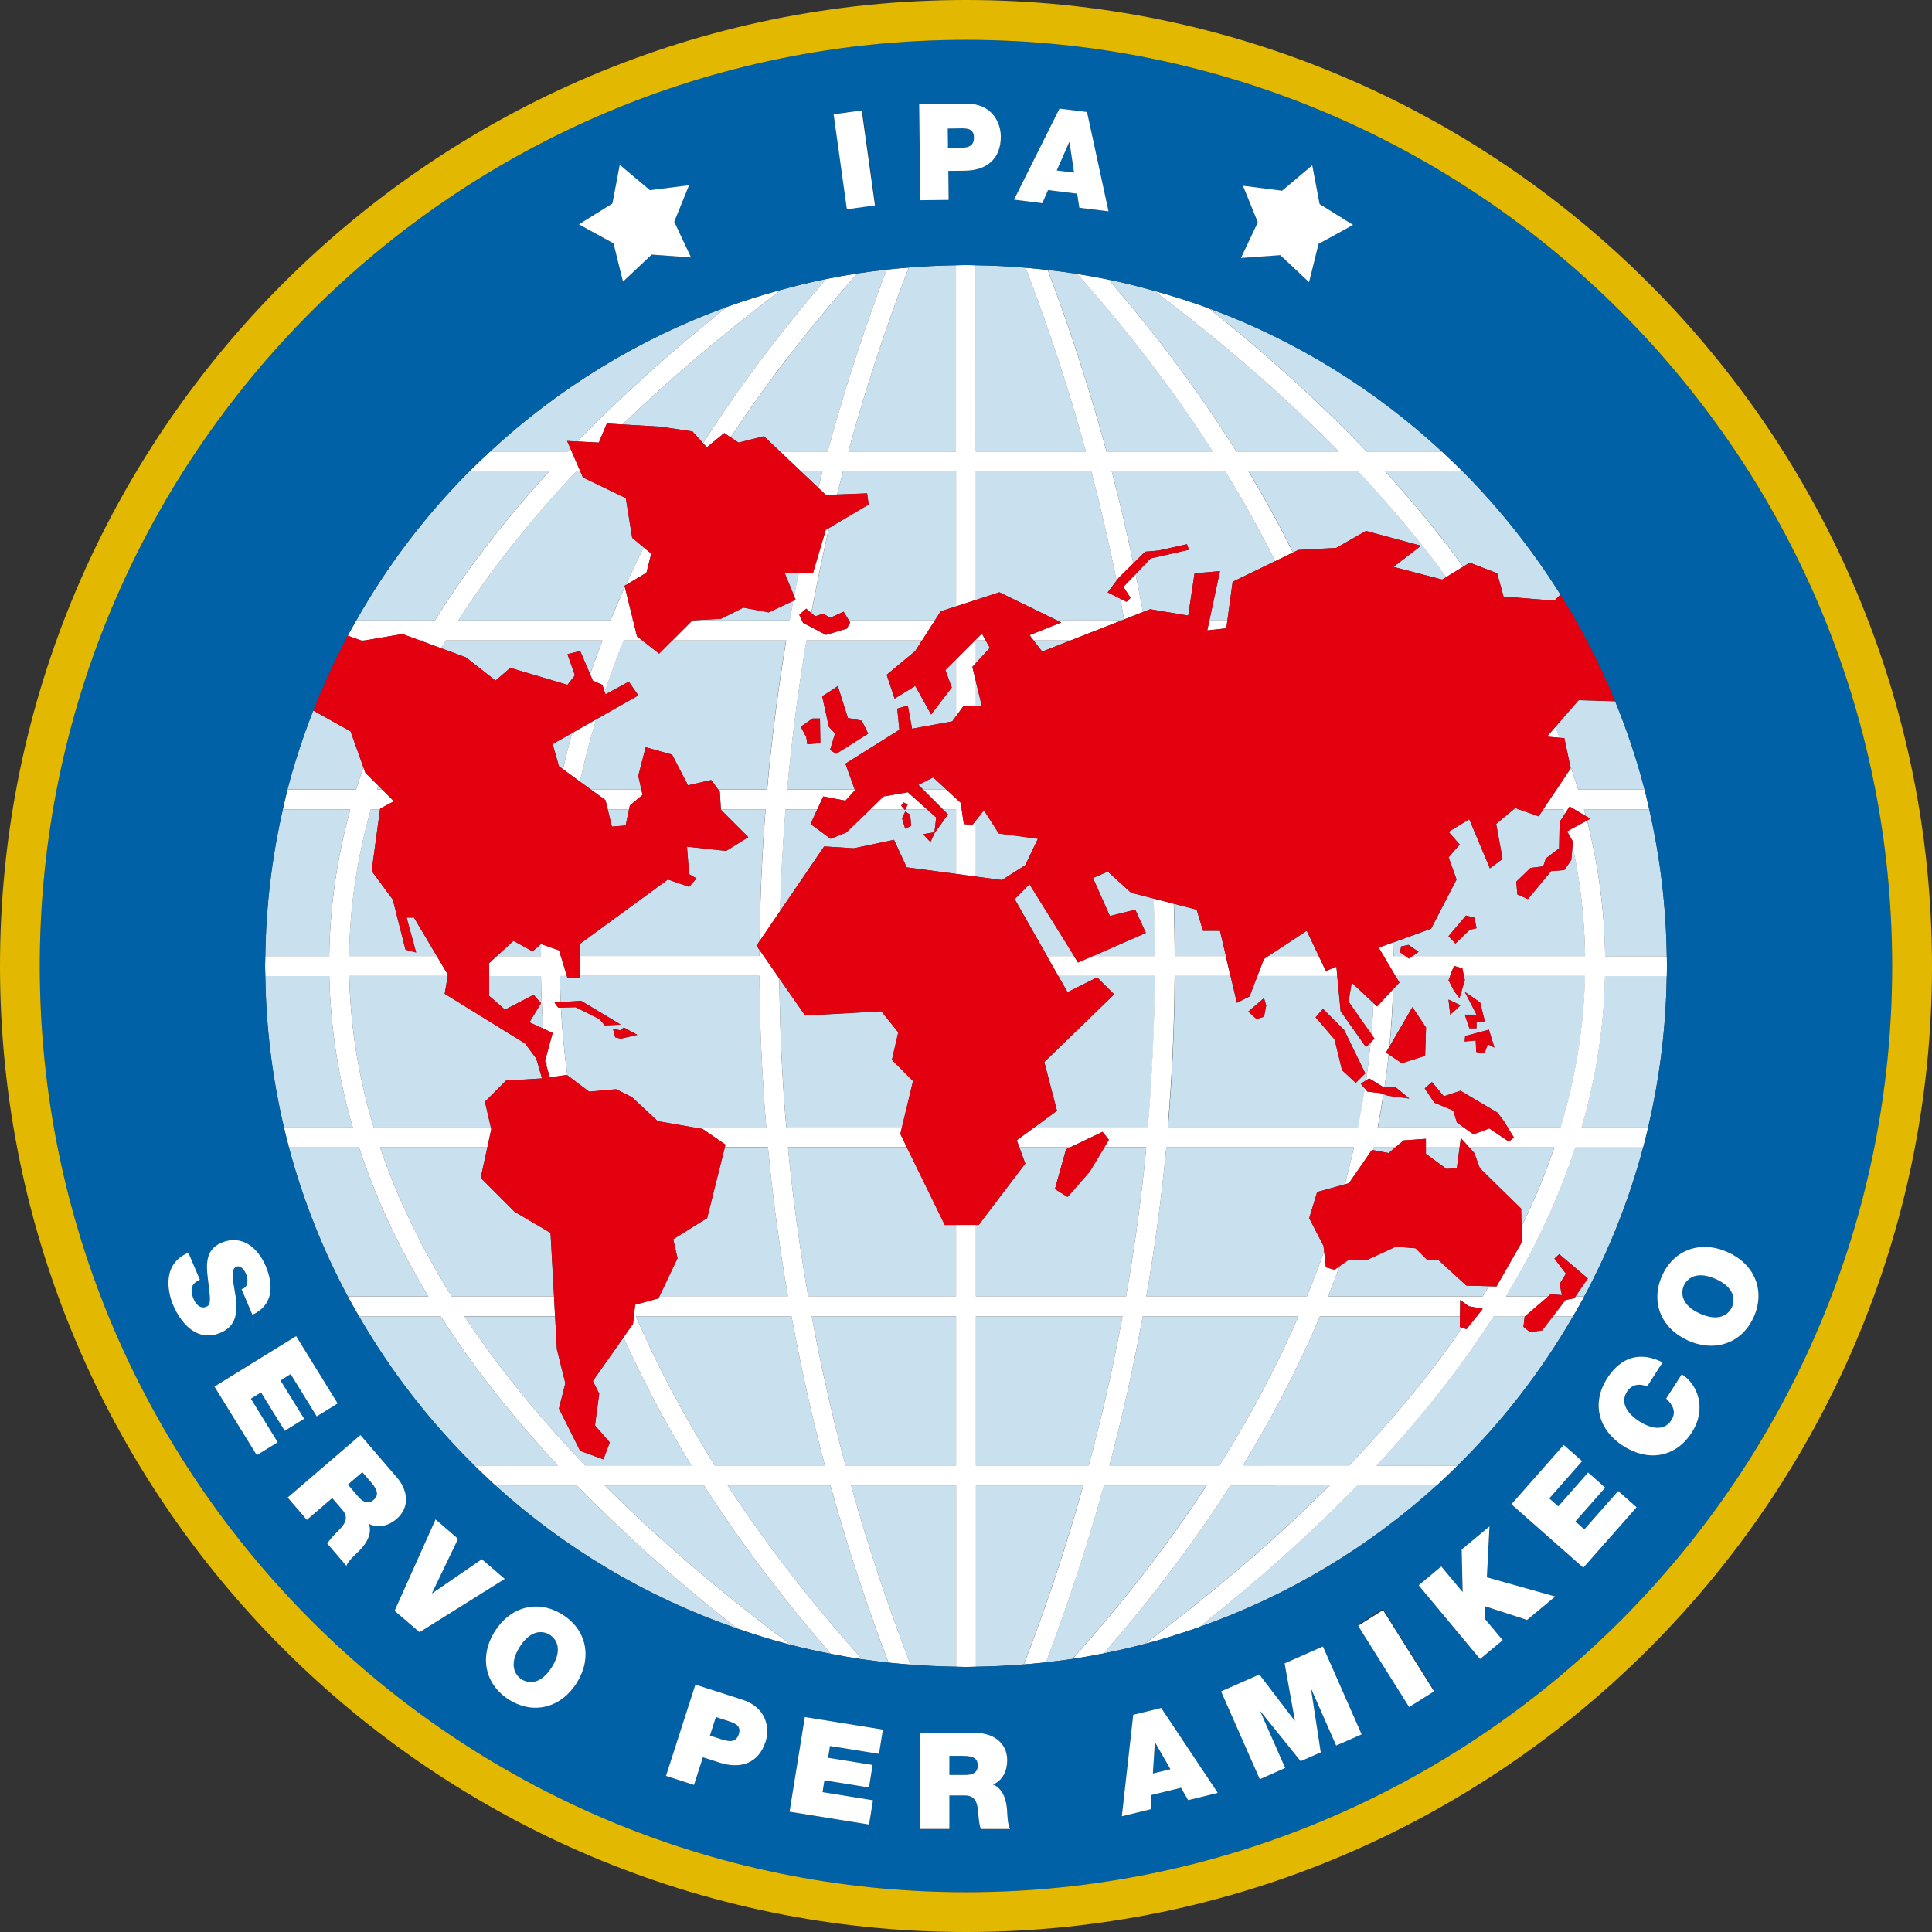 <svg xmlns="http://www.w3.org/2000/svg" xmlns:xlink="http://www.w3.org/1999/xlink" id="Roundel_Badge" x="0px" y="0px" viewBox="0 0 418.58 418.58" style="enable-background:new 0 0 418.58 418.58;" xml:space="preserve"><rect x="0" y="0" width="418.58" height="418.58" fill="#333333" stroke="none"/><style type="text/css">	.st0{fill:#C9E0EE;}	.st1{fill:#FFFFFF;}	.st2{fill:#E3000F;}	.st3{fill:#0061A7;}	.st4{fill:#E2B900;}</style><g>	<path class="st0" d="M111.48,262.54l-7.34-7.34l1.44-6.63H82.33c3.67,10.83,8.86,21.6,15.53,32.3h22.16l-0.75-13.75L111.48,262.54z  "></path>	<path class="st0" d="M129.82,301.97l-0.92,6.88l3.21,3.67l-1.38,3.67l-5.04-1.83l-4.59-9.17l1.38-5.5l-1.83-7.34l-0.39-7.15h-19.62  c7.18,10.85,15.9,21.62,26.15,32.3h23c-5.63-9.18-10.52-18.42-14.7-27.73l-6.65,9.45L129.82,301.97z"></path>	<path class="st0" d="M235.27,97.82c-3.68-13.41-8.04-26.7-13.07-39.82c-3.55-0.3-7.14-0.48-10.76-0.53v40.35H235.27z"></path>	<path class="st0" d="M109.64,234.12l7.79-0.46l-1.25-4.3l-2.42-3.27l-17.42-10.77l0.65-3.86H75.67  c0.25,10.99,2.01,21.93,5.29,32.81h25.38l-1.28-5.57L109.64,234.12z"></path>	<path class="st0" d="M137.76,285.2c4.7,10.83,10.41,21.6,17.12,32.3h23.83c-2.84-10.7-5.23-21.47-7.22-32.3H137.76z"></path>	<path class="st0" d="M247.59,285.2c-1.99,10.83-4.38,21.6-7.22,32.3h23.83c6.71-10.7,12.42-21.47,17.12-32.3H247.59z"></path>	<path class="st0" d="M175.87,285.2c2.01,10.83,4.44,21.6,7.31,32.3h23.94v-32.3H175.87z"></path>	<path class="st0" d="M211.44,285.2v32.3h24.45c2.87-10.7,5.3-21.47,7.31-32.3H211.44z"></path>	<path class="st0" d="M81.67,171.04h1.12l-0.85-0.85C81.85,170.48,81.76,170.76,81.67,171.04z"></path>	<path class="st0" d="M178.19,102.13h-4.65l3.74,3.55C177.58,104.5,177.88,103.31,178.19,102.13z"></path>	<path class="st0" d="M229.05,134.43h13.92l0.56-0.22c-0.27-1.5-0.52-3-0.81-4.5l-2.74-1.37l1.94-2.56  c-1.6-7.92-3.42-15.8-5.48-23.65h-24.99v27.84l5.07-1.65L229.05,134.43z"></path>	<path class="st0" d="M251,119.28l6.15-1.37l0.43,1.2l-8.29,1.88l-3.26,3.4c0.56,2.73,1.09,5.47,1.59,8.21l1.56-0.61l8.25,1.38  l1.38-9.17l5.5-0.46l-2.29,10.69h3.9l1.14-8.4l9.22-4.46c-3.24-6.5-6.84-12.98-10.81-19.44h-24.59c1.72,6.61,3.27,13.25,4.67,19.91  l2.54-2.51L251,119.28z"></path>	<path class="st0" d="M135.56,126.77c1.24-2.73,2.54-5.45,3.9-8.17l-2.5-2.08l-1.38-8.6l-9.28-4.47l-0.57-1.32h-0.9  c-10.05,10.68-18.57,21.45-25.56,32.3h32.97c1-2.43,2.04-4.85,3.13-7.27l-0.06-0.25L135.56,126.77z"></path>	<path class="st0" d="M107.35,147.46l3.21-2.75l12.38,3.67l1.61-2.06l-1.61-4.58l2.75-0.69l2.16,5.05c0.84-2.45,1.73-4.91,2.68-7.35  H96.59c-0.35,0.57-0.69,1.14-1.02,1.71l5.36,1.97L107.35,147.46z"></path>	<path class="st0" d="M88.09,198.81l2.06,7.56l-2.31-0.62l-2.74-10.84l-4.58-6.19l1.81-13.37h-1.98c-3,10.55-4.57,21.15-4.72,31.79  h18.99l-4.94-8.33H88.09z"></path>	<polygon class="st0" points="337.36,170.89 337.25,171.04 337.4,171.04  "></polygon>	<path class="st0" d="M304.5,207.14l-1.17-0.83l0.23-1.26l1.61-0.34l2.18,1.52l-1.29,0.91h37.38c-0.11-8.01-1.02-15.99-2.74-23.94  l-0.27,3.12l-1.49,2.18l-2.86,0.23l-5.04,6.07l-2.29-1.03l-0.23-2.75l3.09-2.98l2.75-0.34l0.57-1.72l2.87-2.18l0.11-5.73l1.1-1.68  c-0.09-0.34-0.19-0.69-0.28-1.03h-4.35l-1.02,1.52l-4.31-1.52h-1.09l-3.8,3.17l1.38,7.57l-2.75,2.06l-4.47-10.66l-4.47,2.75  l2.41,2.75l-2.41,2.75l1.72,4.81l-5.5,10.66l-8.2,2.98c0.02,0.98,0.04,1.96,0.05,2.94H304.5z M317.61,198.36l1.83,0.46l0.46,2.29  l-1.49,0.34l-3.09,2.98l-1.49-1.6L317.61,198.36z"></path>	<path class="st0" d="M317.03,122.76l1.38-0.85l5.96,2.29l1.38,5.04l11,0.92l1.33-1.33c-6.06-9.68-13.16-18.64-21.18-26.7h-16.79  C306.36,108.97,312.01,115.84,317.03,122.76z"></path>	<path class="st0" d="M296.1,97.82h16.3C297.93,84.42,280.85,73.8,262,66.83C274.78,77.05,286.16,87.39,296.1,97.82z"></path>	<path class="st0" d="M262.76,97.82c-8.31-12.96-18.1-25.8-29.37-38.48c-2.11-0.34-4.24-0.61-6.38-0.86  c4.9,12.97,9.15,26.09,12.74,39.34H262.76z"></path>	<path class="st0" d="M290.09,97.82c-11.5-11.72-24.82-23.33-40-34.81c-3.26-0.91-6.54-1.74-9.88-2.43  c10.57,12.27,19.8,24.69,27.67,37.24H290.09z"></path>	<path class="st0" d="M340.29,181.49c-0.12-0.53-0.24-1.06-0.37-1.58l-0.42,0.23L340.29,181.49z"></path>	<path class="st0" d="M316.31,285.2h-30.34c-4.58,10.85-10.14,21.62-16.69,32.3h23c9.47-9.87,17.65-19.82,24.5-29.83l-0.51-0.17  L316.31,285.2z"></path>	<path class="st0" d="M302.32,248.58h-4.68c-0.04,0.2-0.09,0.4-0.13,0.6l3.34,0.64L302.32,248.58z"></path>	<path class="st0" d="M119.73,161.22l1.38,4.81l0.86,0.63c0.6-2.61,1.25-5.22,1.96-7.83L119.73,161.22z"></path>	<polygon class="st0" points="313.4,253.26 315.63,253.09 316.23,248.58 308.93,248.58 308.93,249.99  "></polygon>	<path class="st0" d="M318.31,248.58l1.11,1.24l1.2,3.27l8.94,8.77l0.09,3.84c2.78-5.69,5.15-11.39,7.09-17.11H318.31z"></path>	<path class="st0" d="M311.68,273.03l-2.58-0.17l-2.41-2.41l-4.3-0.34l-6.36,2.92h-3.95l-1.85,1.31c-0.79,2.18-1.62,4.36-2.49,6.54  h33.48c0.46-0.74,0.91-1.48,1.36-2.22l-4.88-0.13L311.68,273.03z"></path>	<path class="st0" d="M306.01,218.2l2.95,4.42l-0.2,6.12l-5.04,1.6l-2.84-1.9c-0.25,2.33-0.55,4.66-0.89,6.99l2.24,0l3.11,2.57  l-4.61-0.61l-0.98-0.33c-0.37,2.4-0.77,4.81-1.23,7.2h18.62l-1.49-1.07l-0.77-2.58l-4.13-1.72l-2.06-3.09l1.55-1.38l2.58,3.09  l3.61-1.2l7.99,4.73l1.38,1.81l0.87,1.41h11.46c3.28-10.88,5.05-21.82,5.3-32.81h-26.24l0.18,0.92l-1.15,3.86l-1.18-1.53  l-1.19-2.34l0.36-0.92h-11.88l0.86,1.45l-1.35,1.45c-0.12,4.14-0.39,8.28-0.79,12.4L306.01,218.2z M317.35,214.89l3.32,2.27  l1.08,4.3h-1.85v1.31h-1.56l-0.99-2.94h2.55L317.35,214.89z M317.44,224.46l5.14-1.38l1.2,3.89l-1.43-0.72l-0.72,1.91l-1.79-0.24  l-0.12-2.51l-2.39,0.24L317.44,224.46z M316.43,217.8l-2.23,2.04l-0.38-3.28L316.43,217.8z"></path>	<path class="st0" d="M188.2,109.3l-8.57,5.08c-1.42,6.13-2.7,12.28-3.83,18.45l0.81,0.7l1.75-0.58l1.5,0.92l2.92-1.34l1.15,1.9  h18.6l1.27-1.98l3.34-1.08v-29.24h-24.49c-0.44,1.67-0.86,3.34-1.27,5.01l6.49-0.25L188.2,109.3z"></path>	<path class="st0" d="M136.23,147.69l2.06,2.98l-9.14,5.19c-1.34,4.49-2.52,8.98-3.51,13.48l2.34,1.7h10.96l-0.66-2.95l1.6-6.19  l5.73,1.6l3.44,6.65l5.04-1.15l1.48,2.03h10.62c0.97-10.8,2.33-21.57,4.13-32.3h-24.66l-2.88,2.88l-3.66-2.88h-4.04  c-1.48,3.73-2.84,7.46-4.09,11.19l0.17,0.51L136.23,147.69z"></path>	<path class="st0" d="M169.98,124.08l2.09,5.08c0.33-1.7,0.69-3.39,1.03-5.08H169.98z"></path>	<polygon class="st0" points="211.44,143.64 214.45,140.36 213.55,138.74 211.44,138.74  "></polygon>	<path class="st0" d="M117.23,204.55l-0.02-0.01l-1.83,1.6l-4.13-2.29l-3.6,3.29h9.54C117.19,206.28,117.21,205.42,117.23,204.55z"></path>	<polygon class="st0" points="223.05,191.59 219.84,194.8 226.85,207.14 232.71,207.14  "></polygon>	<polygon class="st0" points="217.09,190.68 222.13,187.47 224.88,181.74 216.4,180.59 213.19,175.55 211.44,177.77 211.44,189.92    "></polygon>	<path class="st0" d="M105.97,211.46v4.32l3.44,2.98l6.19-3.21l1.61,1.83l-2.52,4.13l3.02,1.37c-0.29-3.8-0.45-7.61-0.5-11.42  H105.97z"></path>	<polygon class="st0" points="225.8,141.16 231.97,138.74 223.93,138.74  "></polygon>	<path class="st0" d="M250.22,211.46H229.3l2,3.52l6.42-3.21l3.67,3.67l-15.13,14.67l2.75,10.55l-4.91,3.62h24.62  C249.65,233.35,250.15,222.4,250.22,211.46z"></path>	<path class="st0" d="M195.42,244.27l2.41-10.04l-4.58-4.58l1.38-5.96l-3.67-4.58l-16.51,0.92l-5.59-8.02  c0.08,10.77,0.58,21.53,1.5,32.27H195.42z"></path>	<path class="st0" d="M168.98,197.45l9.59-14.06l6.42,0.4l8.71-1.83l2.75,5.96l10.67,1.42v-13.99h-2.84l1.11,1.11l-2.89,4.01  l-0.91,1.97l-1.6-1.7l2.46-0.41l0.39-3.2l-1.98-1.77h-4.72l-0.07,0.13l-0.12-0.13h-7.41l-5.15,5l-3.44,1.38l-4.35-3.21l1.46-3.17  h-6.88C169.59,182.71,169.18,190.08,168.98,197.45z M196.14,175.81l1.05,0.71l0.22,2.4l-1.29,0.63l-0.69-2.25L196.14,175.81z"></path>	<path class="st0" d="M265.6,207.14l-1.29-5.46h-3.67l-1.38-4.58l-4.92-1.27c0.12,3.77,0.19,7.54,0.21,11.32H265.6z"></path>	<path class="st0" d="M249.99,194.7l-4.94-1.27l-5.04-4.58l-3.21,1.38l3.67,8.25l5.5-1.38l2.29,5.04l-11.44,5.01h13.42  C250.23,203,250.13,198.85,249.99,194.7z"></path>	<path class="st0" d="M122.95,211.9l-0.13-0.44h-1.5c0.03,1.89,0.08,3.77,0.17,5.66l4.41-0.29l8.58,5.16l-3.45,0.17l-1.15-1.36  l-5.16-2.58l-3.18,0.07c0.26,4.9,0.72,9.81,1.39,14.71l4.71,3.53l5.85-0.52l3.44,1.72l5.57,5.2l7.73,1.34h15.8  c-0.92-10.92-1.42-21.86-1.49-32.81h-38.93v0.31L122.95,211.9z M138.08,224.21l-3.57,0.82l-1.22-0.28l-0.49-1.86l1.56,0.34  l0.79-0.61L138.08,224.21z"></path>	<path class="st0" d="M156.17,175.36l0,0.07l5.96,5.96l-4.81,2.98l-8.48-0.92l0.46,5.96l1.6,0.92l-1.6,1.83l-4.59-1.6l-19.11,13.98  v2.6h38.91c0-0.45,0.01-0.9,0.02-1.35l-0.63-0.9l0.66-0.96c0.11-9.53,0.54-19.06,1.29-28.57H156.17z"></path>	<path class="st0" d="M170.54,171.04h14.63l-2.01-5.58l11.69-7.34l-0.46-4.58l2.29-0.69l0.92,5.04l8.71-1.6l0.81-1.11v-12.31  l-2.3,2.3l1.38,3.78l-4.47,5.85l-3.44-6.19l-4.47,2.75l-1.72-5.16l6.19-5.16l1.47-2.3h-25.04  C172.91,149.47,171.52,160.24,170.54,171.04z M181.51,148.59l2.19,6.95l3.02,0.61l1.38,2.79l-6.93,4.37l-1.33-0.83l1.08-3.58  l-1.34-1.44l-1.45-6.61C178.13,150.86,181.48,148.76,181.51,148.59z M177.65,155.66l0.09,5.34l-2.83,0.24l-0.22-1.53l-1.2-2.26  l2.54-1.77L177.65,155.66z"></path>	<path class="st0" d="M171.89,130.16l-5.35,2.52l-5.5-1.03l-4.81,2.41l-6.19,0.34l-0.03,0.03h21.12  C171.38,133.01,171.62,131.58,171.89,130.16z"></path>	<polygon class="st0" points="212.73,153.08 211.44,147.7 211.44,153.01  "></polygon>	<polygon class="st0" points="132.57,179.1 135.55,178.87 136.29,175.36 131.67,175.36  "></polygon>	<path class="st0" d="M136.87,134.43h0.3l-0.11-0.45C137,134.13,136.93,134.28,136.87,134.43z"></path>	<path class="st0" d="M145.86,268.5l0.92,4.13l-3.91,8.25h27.85c-1.86-10.73-3.31-21.5-4.33-32.3h-9.35l-3.83,15.34L145.86,268.5z"></path>	<path class="st0" d="M121.51,207.14l-0.2-0.64c0,0.21-0.01,0.43-0.01,0.64H121.51z"></path>	<polygon class="st0" points="283.11,201.68 274.81,207.14 285.7,207.14  "></polygon>	<path class="st0" d="M118.07,229.9l0.51,1.71c-0.1-0.83-0.21-1.66-0.3-2.5L118.07,229.9z"></path>	<path class="st0" d="M243.97,280.88c1.87-10.73,3.35-21.5,4.38-32.3h-9.08l-3.15,5.25l-4.81,5.5l-2.75-1.72l2.41-8.6l0.91-0.44  h-11.02l1.28,3.53l-10.09,13.3h-0.6v15.47H243.97z"></path>	<path class="st0" d="M175.1,280.88h32.02v-15.47h-2.42l-8.22-16.83h-25.77C171.76,259.38,173.23,270.16,175.1,280.88z"></path>	<path class="st0" d="M292.85,212.91l-0.69,4.13l4.96,7.08c0.19-2.26,0.35-4.52,0.46-6.78L292.85,212.91z"></path>	<path class="st0" d="M283.65,263.92l1.72-5.67l6-1.65c0.72-2.67,1.37-5.34,1.97-8.01h-40.65c-1.02,10.8-2.48,21.57-4.33,32.3h34.79  c1.34-3.27,2.58-6.54,3.73-9.81l-0.13-1.13L283.65,263.92z"></path>	<path class="st0" d="M253.05,244.27h41.2c0.56-2.8,1.05-5.61,1.48-8.42l-0.91-1.05l1.17-0.76c0.39-2.72,0.7-5.44,0.96-8.16  l-1.01,1.01l-5.5-7.79l-0.73-7.64h-17.29l-1.7,4.44l-2.75,1.38l-1.37-5.81h-12.08C254.47,222.4,253.97,233.35,253.05,244.27z   M286.63,218.57l4.59,4.58l4.58,9.4l-2.06,2.06l-2.98-2.75l-1.6-6.65l-4.13-4.81L286.63,218.57z M273.85,216.24l0.49,1.62  l-0.49,2.43l-1.62,0.49l-1.78-1.62L273.85,216.24z"></path>	<polygon class="st0" points="202.19,168.44 198.98,170.05 199.98,171.04 205.01,171.04  "></polygon>	<path class="st0" d="M289.53,118.7l6.42-3.67l11.92,3.21l-5.96,4.58l10.55,2.75l0.9-0.55c-5.59-7.67-11.97-15.3-19.11-22.89h-23.72  c3.5,5.83,6.71,11.69,9.63,17.57l1.13-0.55L289.53,118.7z"></path>	<path class="st0" d="M239.17,321.81c-3.57,12.91-7.76,25.7-12.58,38.35c1.92-0.22,3.84-0.44,5.73-0.73  c11.12-12.4,20.82-24.95,29.11-37.62H239.17z"></path>	<path class="st0" d="M211.44,321.81v39.3c3.49-0.05,6.94-0.22,10.36-0.5c4.94-12.79,9.24-25.74,12.89-38.8H211.44z"></path>	<polygon class="st0" points="79.2,138.74 78.12,138.74 78.46,138.87  "></polygon>	<path class="st0" d="M131.01,321.81c11.66,11.65,25.14,23.19,40.44,34.6c2.82,0.72,5.68,1.34,8.56,1.91  c-10.47-12.03-19.65-24.21-27.52-36.51H131.01z"></path>	<path class="st0" d="M157.64,321.81c8.3,12.69,18.02,25.27,29.17,37.69c1.89,0.28,3.79,0.51,5.69,0.72  c-4.82-12.67-9.02-25.48-12.6-38.41H157.64z"></path>	<path class="st0" d="M143.16,92.45l6.88,1.03l2.3,2.55c7.65-11.99,16.52-23.86,26.63-35.58c-3.27,0.66-6.49,1.46-9.69,2.33  c-12.76,9.64-24.23,19.37-34.4,29.18L143.16,92.45z"></path>	<path class="st0" d="M334.11,288.25l-2.66,0.34l-1.38-1.12l0.26-2.24l0.05-0.04h-6.79c-6.96,10.85-15.42,21.63-25.36,32.3h17.61  c9.71-9.56,18.12-20.43,24.98-32.3h-4.37L334.11,288.25z"></path>	<path class="st0" d="M326.27,280.88h9.12l0.53-0.46l2.49,0.17l-0.52-2.41l1.38-2.24l-2.49-3.27l1.03-0.95l6.19,5.24l-2.65,3.9h1.9  c5.43-10.13,9.73-20.96,12.76-32.3h-14.72C337.74,259.42,332.72,270.19,326.27,280.88z"></path>	<path class="st0" d="M342.63,244.27h14.44c2.49-10.56,3.88-21.53,4.04-32.81h-13.39C347.48,222.45,345.8,233.39,342.63,244.27z"></path>	<path class="st0" d="M266.58,321.81c-7.85,12.27-16.99,24.41-27.43,36.41c2.95-0.59,5.87-1.26,8.76-2.02  c15.18-11.34,28.57-22.81,40.15-34.39H266.58z"></path>	<path class="st0" d="M259.77,352.54c19.24-6.78,36.73-17.3,51.53-30.73h-17.19C284.06,332.15,272.62,342.4,259.77,352.54z"></path>	<path class="st0" d="M78.73,166.23l-2.79-7.77l-8.09-4.51c-2.17,5.55-4.06,11.24-5.58,17.08h14.86  C77.64,169.44,78.17,167.84,78.73,166.23z"></path>	<path class="st0" d="M118.96,102.13h-17.28c-9.54,9.58-17.79,20.45-24.51,32.3h17.02C100.96,123.57,109.21,112.8,118.96,102.13z"></path>	<path class="st0" d="M123.59,97.19l-0.72-1.65l2.21,0.11c9.54-9.81,20.35-19.53,32.41-29.16c-19.21,6.97-36.6,17.72-51.31,31.33  h16.79C123.17,97.61,123.38,97.4,123.59,97.19z"></path>	<path class="st0" d="M75.89,175.36H61.27c-2.34,10.24-3.65,20.87-3.8,31.79h13.86C71.47,196.49,73,185.89,75.89,175.36z"></path>	<path class="st0" d="M71.35,211.46H57.47c0.16,11.28,1.55,22.25,4.04,32.81h14.93C73.27,233.39,71.59,222.45,71.35,211.46z"></path>	<path class="st0" d="M77.78,248.58H62.58c3.03,11.34,7.33,22.17,12.76,32.3h17.47C86.35,270.19,81.33,259.42,77.78,248.58z"></path>	<path class="st0" d="M95.48,285.2H77.77c6.87,11.87,15.28,22.74,24.98,32.3h18.1C110.9,306.82,102.45,296.05,95.48,285.2z"></path>	<path class="st0" d="M91.58,138.74H90.9l0.56,0.21C91.5,138.88,91.54,138.81,91.58,138.74z"></path>	<path class="st0" d="M124.96,321.81h-17.68c15.03,13.63,32.81,24.26,52.4,31.03C146.68,342.6,135.11,332.25,124.96,321.81z"></path>	<path class="st0" d="M184.38,321.81c3.66,13.08,7.96,26.04,12.9,38.84c3.26,0.25,6.53,0.42,9.84,0.46v-39.3H184.38z"></path>	<path class="st0" d="M343.59,176.81l0.96,0.57l-0.7,0.38c2.48,9.74,3.77,19.54,3.9,29.38h13.37c-0.15-10.91-1.46-21.54-3.8-31.79  h-14.13C343.32,175.84,343.46,176.33,343.59,176.81z"></path>	<path class="st0" d="M207.13,97.82V57.47c-3.44,0.05-6.86,0.22-10.24,0.49c-5.04,13.13-9.4,26.43-13.08,39.85H207.13z"></path>	<path class="st0" d="M336.98,157.51c0.33,0.79,0.64,1.57,0.96,2.36l0.99,0.09l1.19,5.66c0.64,1.81,1.25,3.61,1.81,5.42h14.38  c-1.7-6.55-3.85-12.92-6.37-19.1l-7.91-0.24L336.98,157.51z"></path>	<path class="st0" d="M160.01,95.89l5.5-1.38l3.49,3.31h10.33c3.6-13.27,7.86-26.42,12.77-39.4c-2.12,0.24-4.23,0.5-6.32,0.82  c-10.42,11.72-19.57,23.57-27.47,35.52L160.01,95.89z"></path>	<polygon class="st1" points="207.13,189.35 211.44,189.92 211.44,177.77 210.67,178.76 208.83,178.53 208.36,175.36 208.15,173.94   207.13,173 205.01,171.04 199.98,171.04 204.29,175.36 207.13,175.36  "></polygon>	<polygon class="st1" points="208.83,152.85 211.44,153.01 211.44,147.7 210.67,144.48 211.44,143.64 211.44,138.74 213.55,138.74   212.73,137.26 211.44,138.56 211.25,138.74 207.13,142.87 207.13,155.18  "></polygon>	<path class="st1" d="M168.99,97.82l4.55,4.31h4.65c-0.31,1.18-0.61,2.37-0.9,3.55l1.63,1.55l2.45-0.09  c0.42-1.67,0.84-3.34,1.27-5.01h24.49v29.24l4.31-1.4v-27.84h24.99c2.06,7.85,3.88,15.73,5.48,23.65l0.45-0.6l3.18-3.13  c-1.39-6.66-2.95-13.3-4.67-19.91h24.59c3.97,6.45,7.57,12.93,10.81,19.44l3.86-1.87c-2.92-5.88-6.13-11.74-9.63-17.57h23.72  c7.14,7.59,13.52,15.22,19.11,22.89l3.68-2.26c-5.02-6.91-10.67-13.79-16.91-20.63h16.79c-1.47-1.47-2.98-2.9-4.5-4.31h-16.3  c-9.94-10.43-21.32-20.76-34.1-30.99c-3.89-1.44-7.87-2.7-11.91-3.82c15.18,11.48,28.5,23.09,40,34.81h-22.21  c-7.87-12.55-17.09-24.98-27.67-37.24c-2.26-0.47-4.53-0.87-6.83-1.24c11.27,12.68,21.06,25.52,29.37,38.48h-23.01  c-3.59-13.25-7.84-26.37-12.74-39.34c-1.59-0.19-3.2-0.34-4.8-0.48c5.03,13.12,9.39,26.4,13.07,39.82h-23.83V57.47  c-0.72-0.01-1.43-0.05-2.15-0.05c-0.73,0-1.44,0.04-2.16,0.05v40.35h-23.32c3.68-13.42,8.04-26.72,13.08-39.85  c-1.6,0.13-3.2,0.27-4.79,0.45c-4.91,12.99-9.17,26.14-12.77,39.4H168.99z"></path>	<polygon class="st1" points="229.93,134.86 223.05,137.61 223.93,138.74 231.97,138.74 242.96,134.43 229.05,134.43  "></polygon>	<path class="st1" d="M78.12,138.74h1.08l7.98-1.36l3.72,1.36h0.68c-0.04,0.07-0.08,0.14-0.12,0.21l4.11,1.51  c0.34-0.57,0.68-1.14,1.02-1.71h33.94c-0.94,2.45-1.83,4.9-2.68,7.35l0.59,1.37l2.06,0.92l0.52,1.55  c1.24-3.74,2.61-7.47,4.09-11.19h4.04l-1.14-0.89l-0.84-3.42h-0.3c0.06-0.15,0.13-0.3,0.19-0.45l-1.68-6.82  c-1.09,2.42-2.13,4.84-3.13,7.27H99.28c6.98-10.85,15.51-21.62,25.56-32.3h0.9l-0.29-0.66l-1.59-3.65l-0.27-0.63  c-0.2,0.21-0.41,0.42-0.61,0.63h-16.79c-1.53,1.41-3.04,2.84-4.5,4.31h17.28c-9.75,10.67-18,21.44-24.77,32.3H77.17  c-0.62,1.1-1.25,2.19-1.85,3.3L78.12,138.74z"></path>	<polygon class="st1" points="261.56,136.58 265.69,136.12 265.92,134.43 262.02,134.43  "></polygon>	<path class="st1" d="M184.19,134.87l-0.75,1.34l-4.51,1.34l-3.65-1.92l-1.28-0.67l-0.25-0.52l-0.59-1.23l1.5-1.33l1.11,0.97  c1.14-6.17,2.42-12.32,3.83-18.45l-0.71,0.42l-2.75,9.28h-3.07c-0.35,1.69-0.71,3.38-1.03,5.08l0.31,0.76l-0.49,0.23  c-0.27,1.42-0.51,2.85-0.77,4.27H150l-4.31,4.31h24.66c-1.8,10.73-3.16,21.5-4.13,32.3h-10.62l0.36,0.49l0.23,3.82h9.68  c-0.75,9.51-1.18,19.04-1.29,28.57l4.42-6.48c0.2-7.37,0.61-14.74,1.2-22.09h6.88l1.29-2.79l4.81,0.92l2.06-2.29l-0.05-0.15h-14.63  c0.98-10.8,2.36-21.57,4.18-32.3h25.04l2.76-4.31h-18.6L184.19,134.87z"></path>	<polygon class="st1" points="131.19,173.37 131.67,175.36 136.29,175.36 136.46,174.52 139.21,172.22 138.95,171.04 127.99,171.04    "></polygon>	<polygon class="st1" points="328.27,175.09 327.95,175.36 329.03,175.36  "></polygon>	<polygon class="st1" points="195.23,174.56 195.77,173.85 196.65,174.32 196.13,175.36 200.85,175.36 196.69,171.65 191.41,172.57   188.54,175.36 195.95,175.36  "></polygon>	<polygon class="st1" points="289.53,209.47 287.24,210.39 285.7,207.14 274.81,207.14 273.83,207.79 272.43,211.46 289.72,211.46    "></polygon>	<path class="st1" d="M341.08,281.28l-1.89,0.34l-2.73,3.57h4.37c0.83-1.43,1.65-2.86,2.43-4.31h-1.9L341.08,281.28z"></path>	<path class="st1" d="M120.93,218.3l-0.8-1.09l1.35-0.09c-0.09-1.89-0.14-3.77-0.17-5.66h1.5l-1.3-4.31h-0.21  c0-0.21,0.01-0.43,0.01-0.64l-0.17-0.58l-3.91-1.37c-0.02,0.86-0.03,1.73-0.04,2.59h-9.54l-1.67,1.53v2.79h11.23  c0.05,3.81,0.22,7.62,0.5,11.42l2.02,0.92l-1.45,5.31c0.09,0.83,0.2,1.67,0.3,2.5l0.54,1.81l3.7-0.51l0.1,0.08  c-0.66-4.9-1.13-9.8-1.39-14.71L120.93,218.3z"></path>	<path class="st1" d="M153.13,96.92l3.78-3.09l1.39,0.93c7.89-11.95,17.05-23.8,27.47-35.52c-2.29,0.36-4.56,0.76-6.81,1.22  c-10.12,11.73-18.99,23.59-26.63,35.58L153.13,96.92z"></path>	<path class="st1" d="M123.93,158.83c-0.71,2.61-1.36,5.21-1.96,7.83l3.68,2.68c1-4.5,2.17-8.99,3.51-13.48L123.93,158.83z"></path>	<path class="st1" d="M140.06,124.08l1.03-4.13l-1.63-1.36c-1.36,2.72-2.66,5.44-3.9,8.17L140.06,124.08z"></path>	<path class="st1" d="M129.75,95.89l1.72-4.13l3.41,0.2c10.17-9.81,21.64-19.54,34.4-29.18c-3.99,1.09-7.93,2.31-11.79,3.71  c-12.06,9.63-22.87,19.35-32.41,29.16L129.75,95.89z"></path>	<path class="st1" d="M243.4,127.14l1.54,2.39l-0.86,0.85l-1.36-0.68c0.29,1.5,0.54,3,0.81,4.5l4.09-1.61  c-0.5-2.74-1.03-5.48-1.59-8.21L243.4,127.14z"></path>	<path class="st1" d="M296.63,233.63l2.94,1.81l0.41,0c0.33-2.33,0.64-4.66,0.89-6.99l-0.6-0.4l0.75-1.29  c0.4-4.13,0.66-8.26,0.79-12.4l-3.46,3.71l-0.78-0.73c-0.11,2.26-0.26,4.52-0.46,6.78l0.66,0.94l-0.82,0.82  c-0.26,2.72-0.58,5.44-0.96,8.16L296.63,233.63z"></path>	<path class="st1" d="M335.15,159.61l2.79,0.25c-0.32-0.79-0.62-1.57-0.96-2.36L335.15,159.61z"></path>	<path class="st1" d="M343.85,177.76l-3.93,2.14c0.13,0.53,0.25,1.06,0.37,1.58l0.47,0.82l-0.08,0.89  c1.72,7.95,2.63,15.94,2.74,23.94h-37.38l-0.78,0.55l-0.78-0.55h-2.61c-0.01-0.98-0.03-1.96-0.05-2.94l-3.14,1.14l1.06,1.8  l2.12,3.59l0.43,0.72h11.88l0.83-2.17l1.82,0.51l0.33,1.66h26.24c-0.25,10.99-2.01,21.93-5.3,32.81h-11.46l1.36,2.2l-1.12,0.86  l-4.21-2.84l-3.44,1.29l-2.12-1.51h-18.62c0.46-2.4,0.87-4.8,1.23-7.2l-0.7-0.24l-2.75-0.31l-0.58-0.67  c-0.43,2.81-0.92,5.61-1.48,8.42h-41.2c0.92-10.92,1.42-21.86,1.49-32.81h12.08l-1.02-4.31h-11.04c-0.01-3.77-0.09-7.55-0.21-11.32  l-4.36-1.12c0.14,4.15,0.23,8.29,0.25,12.44h-13.42l-3.23,1.41l-0.88-1.41h-5.86l2.45,4.31h20.92c-0.07,10.95-0.57,21.89-1.5,32.81  H224.1l-3.8,2.8l0.55,1.51h11.02l7-3.35l1.38,1.72l-0.98,1.63h9.08c-1.03,10.8-2.5,21.57-4.38,32.3h-32.53v-15.47h-4.31v15.47  H175.1c-1.87-10.73-3.35-21.5-4.38-32.3h25.77l-1.41-2.89l0.34-1.43h-25.07c-0.92-10.74-1.41-21.51-1.5-32.27l-0.37-0.54  l-3.01-4.31l-0.94-1.35c0,0.45-0.02,0.9-0.02,1.35h-38.91v4.31h38.93c0.07,10.95,0.57,21.89,1.49,32.81h-15.8l1.97,0.34l4.98,3.42  l-0.14,0.55h9.35c1.02,10.8,2.48,21.57,4.33,32.3h-27.85l-0.22,0.46l-5.04,1.38l-0.19,1.7l-0.09,0.78l-0.18,1.65l-2.06,2.93  c4.18,9.31,9.07,18.55,14.7,27.73h-23c-10.25-10.68-18.97-21.45-26.15-32.3h19.62l-0.23-4.31H97.86  c-6.67-10.7-11.85-21.47-15.53-32.3h23.25l0.85-3.92l-0.09-0.39H80.96c-3.28-10.88-5.05-21.83-5.29-32.81h21.32l0.04-0.26  l-2.4-4.05H75.64c0.15-10.64,1.72-21.24,4.72-31.79h1.98l0.02-0.15l2.98-1.6l-2.55-2.55h-1.12c0.09-0.28,0.18-0.56,0.27-0.85  l-2.79-2.79l-0.42-1.17c-0.56,1.6-1.09,3.2-1.59,4.81H62.28c-0.37,1.43-0.68,2.87-1.01,4.31h14.62  c-2.89,10.54-4.41,21.14-4.56,31.79H57.47c-0.01,0.72-0.05,1.43-0.05,2.15c0,0.73,0.04,1.44,0.05,2.17h13.88  c0.24,10.99,1.92,21.94,5.09,32.81H61.51c0.34,1.44,0.69,2.89,1.07,4.31h15.21c3.55,10.84,8.57,21.61,15.02,32.3H75.34  c0.78,1.46,1.61,2.89,2.43,4.31h17.72c6.96,10.85,15.42,21.63,25.36,32.3h-18.1c1.49,1.46,2.99,2.91,4.53,4.31h17.68  c10.15,10.44,21.72,20.79,34.72,31.03c3.86,1.33,7.77,2.55,11.77,3.58c-15.3-11.41-28.78-22.95-40.44-34.6h21.49  c7.87,12.3,17.05,24.48,27.52,36.51c2.25,0.44,4.51,0.84,6.8,1.18c-11.15-12.42-20.87-25-29.17-37.69h22.26  c3.58,12.93,7.78,25.75,12.6,38.41c1.58,0.17,3.18,0.3,4.78,0.43c-4.95-12.8-9.25-25.76-12.9-38.84h22.75v39.3  c0.72,0.01,1.44,0.05,2.16,0.05c0.72,0,1.43-0.04,2.15-0.05v-39.3h23.26c-3.65,13.07-7.95,26.01-12.89,38.8  c1.6-0.13,3.2-0.27,4.79-0.45c4.81-12.64,9.01-25.44,12.58-38.35h22.26c-8.29,12.67-17.99,25.22-29.11,37.62  c2.29-0.35,4.56-0.76,6.82-1.21c10.43-12,19.58-24.14,27.43-36.41h21.49c-11.58,11.58-24.97,23.04-40.15,34.39  c4.02-1.05,7.97-2.29,11.86-3.66c12.85-10.14,24.29-20.39,34.35-30.73h17.19c1.55-1.4,3.05-2.85,4.53-4.31h-17.61  c9.95-10.67,18.4-21.44,25.36-32.3h6.79l5.01-4.31h-9.12c6.45-10.69,11.47-21.46,15.02-32.3h14.72c0.38-1.43,0.73-2.87,1.07-4.31  h-14.44c3.17-10.87,4.85-21.82,5.09-32.81h13.39c0.01-0.72,0.05-1.44,0.05-2.17c0-0.72-0.04-1.43-0.05-2.15h-13.37  C347.61,197.3,346.32,187.51,343.85,177.76z M154.88,317.5c-6.71-10.7-12.42-21.47-17.12-32.3h33.73  c1.99,10.83,4.38,21.6,7.22,32.3H154.88z M183.18,317.5c-2.87-10.7-5.31-21.47-7.31-32.3h31.26v32.3H183.18z M211.44,317.5v-32.3  h31.76c-2.01,10.83-4.44,21.6-7.31,32.3H211.44z M240.37,317.5c2.84-10.7,5.23-21.47,7.22-32.3h33.73  c-4.7,10.83-10.41,21.6-17.12,32.3H240.37z M317.72,287.97l-0.93-0.31c-6.85,10.01-15.03,19.96-24.5,29.83h-23  c6.55-10.68,12.11-21.45,16.69-32.3h30.34l0.05-3.55l1.84,1.36l1.49,0.27l1.55,0.29l-1.3,1.63L317.72,287.97z M329.73,269.08  l-5.5,9.63l-1.65-0.04c-0.45,0.74-0.9,1.48-1.36,2.22h-33.48c0.87-2.18,1.7-4.36,2.49-6.54l-1.07,0.75l-1.89-0.52l-0.39-3.51  c-1.15,3.28-2.4,6.55-3.73,9.81h-34.79c1.86-10.73,3.31-21.5,4.33-32.3h40.65c-0.6,2.67-1.25,5.34-1.97,8.01l0.88-0.24l4.99-7.22  l0.27,0.05c0.04-0.2,0.09-0.4,0.13-0.6h4.68l1.8-1.51l4.81-0.34v1.86h7.3l0.27-2.03l1.82,2.03h18.43  c-1.94,5.72-4.31,11.43-7.09,17.11L329.73,269.08z"></path>	<path class="st1" d="M340.12,165.62l0.18,0.87l-2.95,4.4l0.05,0.15h-0.15l-2.89,4.31h4.35c0.1,0.34,0.19,0.69,0.28,1.03l0.68-1.03  l0.4-0.61l1.04,0.61l2.47,1.46c-0.13-0.49-0.27-0.97-0.4-1.46h14.13c-0.33-1.44-0.64-2.89-1.01-4.31h-14.38  C341.37,169.23,340.76,167.43,340.12,165.62z"></path>	<polygon class="st2" points="197.42,178.92 197.19,176.52 196.14,175.81 195.44,177.31 196.13,179.56  "></polygon>	<path class="st2" d="M180.92,158.91l-1.08,3.58l1.33,0.83l6.93-4.37l-1.38-2.79l-3.02-0.61l-2.19-6.95  c-0.03,0.17-3.38,2.26-3.38,2.26l1.45,6.61L180.92,158.91z"></path>	<polygon class="st2" points="174.68,159.71 174.9,161.24 177.73,161 177.65,155.66 176.02,155.67 173.48,157.44  "></polygon>	<path class="st2" d="M325.75,129.24l-1.38-5.04l-5.96-2.29l-1.38,0.85l-3.68,2.26l-0.9,0.55l-10.55-2.75l5.96-4.58l-11.92-3.21  l-6.42,3.67l-8.25,0.46l-1.13,0.55l-3.86,1.87l-9.22,4.46l-1.14,8.4l-0.23,1.69l-4.13,0.46l0.46-2.15l2.29-10.69l-5.5,0.46  l-1.38,9.17l-8.25-1.38l-1.56,0.61l-4.09,1.61l-0.56,0.22l-11,4.31l-6.17,2.42l-1.87-2.42l-0.88-1.14l6.88-2.75l-0.88-0.43  l-12.53-6.11l-5.07,1.65l-4.31,1.4l-3.34,1.08l-1.27,1.98l-2.76,4.31l-1.47,2.3l-6.19,5.16l1.72,5.16l4.47-2.75l3.44,6.19  l4.47-5.85l-1.38-3.78l2.3-2.3l4.13-4.13l0.19-0.19l1.29-1.29l0.82,1.48l0.9,1.62l-3.01,3.28l-0.77,0.84l0.77,3.21l1.29,5.38  l-1.29-0.08l-2.61-0.15l-1.71,2.33l-0.81,1.11l-8.71,1.6l-0.92-5.04l-2.29,0.69l0.46,4.58l-11.69,7.34l2.01,5.58l0.05,0.15  l-2.06,2.29l-4.81-0.92l-1.29,2.79l-1.46,3.17l4.35,3.21l3.44-1.38l5.15-5l2.87-2.79l5.27-0.92l4.16,3.71l1.98,1.77l-0.39,3.2  l-2.46,0.41l1.6,1.7l0.91-1.97l2.89-4.01l-1.11-1.11l-4.31-4.31l-1-1l3.21-1.6l2.82,2.6l2.12,1.96l1.02,0.94l0.21,1.42l0.47,3.17  l1.83,0.23l0.77-0.98l1.75-2.23l3.21,5.04l8.48,1.15l-2.75,5.73l-5.04,3.21l-5.65-0.75l-4.31-0.58l-10.67-1.42l-2.75-5.96  l-8.71,1.83l-6.42-0.4l-9.59,14.06l-4.42,6.48l-0.66,0.96l0.63,0.9l0.94,1.35l3.01,4.31l0.37,0.54l5.59,8.02l16.51-0.92l3.67,4.58  l-1.38,5.96l4.58,4.58l-2.41,10.04l-0.34,1.43l1.41,2.89l8.22,16.83h7.34l10.09-13.3l-1.28-3.53l-0.55-1.51l3.8-2.8l4.91-3.62  l-2.75-10.55l15.13-14.67l-3.67-3.67l-6.42,3.21l-2-3.52l-2.45-4.31l-7.01-12.34l3.21-3.21l9.67,15.55l0.88,1.41l3.23-1.41  l11.44-5.01l-2.29-5.04l-5.5,1.38l-3.67-8.25l3.21-1.38l5.04,4.58l4.94,1.27l4.36,1.12l4.92,1.27l1.38,4.58h3.67l1.29,5.46  l1.02,4.31l1.37,5.81l2.75-1.38l1.7-4.44l1.41-3.67l0.98-0.64l8.3-5.46l2.59,5.46l1.54,3.25l2.29-0.92l0.19,1.98l0.73,7.64  l5.5,7.79l1.01-1.01l0.82-0.82l-0.66-0.94l-4.96-7.08l0.69-4.13l4.73,4.43l0.78,0.73l3.46-3.71l1.35-1.45l-0.86-1.45l-0.43-0.72  l-2.12-3.59l-1.06-1.8l3.14-1.14l8.2-2.98l5.5-10.66l-1.72-4.81l2.41-2.75l-2.41-2.75l4.47-2.75l4.47,10.66l2.75-2.06l-1.38-7.57  l3.8-3.17l0.32-0.27l0.76,0.27l4.31,1.52l1.02-1.52l2.89-4.31l0.1-0.15l2.95-4.4l-0.18-0.87l-1.19-5.66l-0.99-0.09l-2.79-0.25  l1.83-2.11l5.05-5.8l7.91,0.24c-1.84-4.51-3.9-8.92-6.15-13.2c-0.76-1.45-1.56-2.89-2.37-4.31c-1.07-1.89-2.18-3.76-3.33-5.6  l-1.33,1.33L325.75,129.24z"></path>	<polygon class="st2" points="228.55,257.62 231.3,259.33 236.12,253.83 240.24,246.96 238.87,245.24 231.87,248.58 230.96,249.02    "></polygon>	<polygon class="st2" points="273.85,220.29 274.33,217.86 273.85,216.24 270.44,219.16 272.23,220.78  "></polygon>	<polygon class="st2" points="290.76,231.86 293.74,234.61 295.8,232.55 291.22,223.15 286.63,218.57 285.03,220.4 289.15,225.21    "></polygon>	<polygon class="st2" points="308.76,228.74 308.96,222.62 306.01,218.2 301.03,226.77 300.28,228.06 300.87,228.45 303.71,230.35    "></polygon>	<polygon class="st2" points="305.16,204.71 303.56,205.06 303.33,206.32 304.5,207.14 305.28,207.69 306.05,207.14 307.34,206.23    "></polygon>	<polygon class="st2" points="318.41,201.45 319.9,201.11 319.44,198.81 317.61,198.36 313.83,202.83 315.32,204.43  "></polygon>	<polygon class="st2" points="337.78,183.8 334.92,185.98 334.34,187.7 331.59,188.04 328.5,191.02 328.73,193.77 331.02,194.8   336.06,188.73 338.93,188.5 340.42,186.32 340.69,183.2 340.76,182.31 340.29,181.49 339.5,180.13 339.92,179.9 343.85,177.76   344.55,177.38 343.59,176.81 341.12,175.36 340.08,174.74 339.67,175.36 339,176.39 337.9,178.07  "></polygon>	<polygon class="st2" points="324.4,241.05 316.41,236.32 312.8,237.53 310.22,234.43 308.67,235.81 310.73,238.9 314.86,240.62   315.63,243.2 317.13,244.27 319.24,245.78 322.68,244.49 326.89,247.33 328.01,246.47 326.65,244.27 325.78,242.86  "></polygon>	<polygon class="st2" points="330.07,287.47 331.45,288.59 334.11,288.25 336.45,285.2 339.19,281.63 341.08,281.28 341.35,280.88   344,276.99 337.81,271.74 336.78,272.69 339.27,275.95 337.9,278.19 338.41,280.6 335.92,280.42 335.39,280.88 330.38,285.2   330.33,285.24  "></polygon>	<polygon class="st2" points="320.62,253.09 319.42,249.82 318.31,248.58 316.49,246.55 316.23,248.58 315.63,253.09 313.4,253.26   308.93,249.99 308.93,246.73 304.11,247.07 302.32,248.58 300.85,249.82 297.5,249.18 297.24,249.13 292.25,256.35 291.37,256.6   285.37,258.25 283.65,263.92 286.75,269.94 286.87,271.07 287.26,274.58 289.15,275.09 290.22,274.34 292.08,273.03 296.03,273.03   302.39,270.11 306.69,270.45 309.1,272.86 311.68,273.03 317.7,278.53 322.58,278.66 324.23,278.71 329.73,269.08 329.65,265.69   329.56,261.86  "></polygon>	<polygon class="st2" points="145.69,138.74 150,134.43 150.04,134.4 156.22,134.05 161.04,131.65 166.54,132.68 171.89,130.16   172.39,129.93 172.07,129.16 169.98,124.08 176.17,124.08 178.92,114.8 179.63,114.38 188.2,109.3 187.86,106.89 181.36,107.14   178.92,107.23 177.28,105.68 173.54,102.13 168.99,97.82 165.51,94.51 160.01,95.89 158.31,94.75 156.91,93.82 153.13,96.92   152.33,96.03 150.04,93.48 143.16,92.45 134.88,91.96 131.47,91.76 129.75,95.89 125.07,95.65 122.87,95.54 123.59,97.19   123.86,97.82 125.45,101.47 125.73,102.13 126.31,103.45 135.59,107.92 136.97,116.52 139.47,118.6 141.09,119.96 140.06,124.08   135.56,126.77 135.32,126.91 135.38,127.16 137.06,133.98 137.17,134.43 138.01,137.85 139.15,138.74 142.81,141.62  "></polygon>	<polygon class="st2" points="173.18,133.2 173.77,134.43 174.01,134.95 175.29,135.62 178.94,137.54 183.44,136.2 184.19,134.87   183.93,134.43 182.77,132.53 179.85,133.86 178.35,132.95 176.6,133.53 175.79,132.83 174.68,131.86  "></polygon>	<path class="st2" d="M78.73,166.23l0.42,1.17l2.79,2.79l0.85,0.85l2.55,2.55l-2.98,1.6l-0.02,0.15l-1.81,13.37l4.58,6.19  l2.74,10.84l2.31,0.62l-2.06-7.56h1.61l4.94,8.33l2.4,4.05l-0.04,0.26l-0.65,3.86l17.42,10.77l2.42,3.27l1.25,4.3l-7.79,0.46  l-4.58,4.58l1.28,5.57l0.09,0.39l-0.85,3.92l-1.44,6.63l7.34,7.34l7.79,4.58l0.75,13.75l0.23,4.31l0.39,7.15l1.83,7.34l-1.38,5.5  l4.59,9.17l5.04,1.83l1.38-3.67l-3.21-3.67l0.92-6.88l-1.38-2.75l6.65-9.45l2.06-2.93l0.18-1.65l0.09-0.78l0.19-1.7l5.04-1.38  l0.22-0.46l3.91-8.25l-0.92-4.13l7.34-4.58l3.83-15.34l0.14-0.55l-4.98-3.42l-1.97-0.34l-7.73-1.34l-5.57-5.2l-3.44-1.72  l-5.85,0.52l-4.71-3.53l-0.1-0.08l-3.7,0.51l-0.54-1.81l-0.51-1.71l0.21-0.79l1.45-5.31l-2.02-0.92l-3.02-1.37l2.52-4.13  l-1.61-1.83l-6.19,3.21l-3.44-2.98v-7.11l1.67-1.53l3.6-3.29l4.13,2.29l1.83-1.6l0.02,0.01l3.91,1.37l0.17,0.58l0.2,0.64l1.3,4.31  l0.13,0.44l2.66-0.13v-7.22l19.11-13.98l4.59,1.6l1.6-1.83l-1.6-0.92l-0.46-5.96l8.48,0.92l4.81-2.98l-5.96-5.96l0-0.07l-0.23-3.82  l-0.36-0.49l-1.48-2.03l-5.04,1.15l-3.44-6.65l-5.73-1.6l-1.6,6.19l0.66,2.95l0.26,1.18l-2.75,2.29l-0.18,0.84l-0.74,3.51  l-2.98,0.23l-0.9-3.74l-0.48-1.99l-3.2-2.33l-2.34-1.7l-3.68-2.68l-0.86-0.63l-1.38-4.81l4.2-2.38l5.24-2.97l9.14-5.19l-2.06-2.98  l-5.04,2.75l-0.17-0.51l-0.52-1.55l-2.06-0.92l-0.59-1.37l-2.16-5.05l-2.75,0.69l1.61,4.58l-1.61,2.06l-12.38-3.67l-3.21,2.75  l-6.42-5.04l-5.36-1.97l-4.11-1.51l-0.56-0.21l-3.72-1.36l-7.98,1.36l-0.73,0.13l-0.35-0.13l-2.8-1.01  c-0.18,0.33-0.34,0.68-0.52,1.01c-2.59,4.92-4.9,10-6.94,15.22l8.09,4.51L78.73,166.23z"></path>	<polygon class="st2" points="120.93,218.3 121.54,218.29 124.71,218.21 129.87,220.79 131.03,222.15 134.48,221.98 125.9,216.82   121.49,217.12 120.14,217.21  "></polygon>	<polygon class="st2" points="132.81,222.89 133.29,224.75 134.51,225.03 138.08,224.21 135.16,222.61 134.37,223.22  "></polygon>	<polygon class="st2" points="305.33,238.01 302.22,235.44 299.98,235.44 299.57,235.44 296.63,233.63 295.99,234.04 294.82,234.8   295.72,235.85 296.3,236.52 299.05,236.83 299.74,237.06 300.72,237.4  "></polygon>	<polygon class="st2" points="242.72,129.71 244.08,130.39 244.94,129.54 243.4,127.14 246.04,124.39 249.29,120.99 257.59,119.11   257.16,117.91 251,119.28 248.1,119.54 245.55,122.04 242.37,125.18 241.92,125.78 239.98,128.34  "></polygon>	<polygon class="st2" points="319.69,283.28 318.2,283.01 316.36,281.65 316.31,285.2 316.28,287.49 316.79,287.66 317.72,287.97   319.95,285.2 321.25,283.57  "></polygon>	<polygon class="st2" points="315.02,214.72 316.2,216.24 317.35,212.38 317.17,211.46 316.84,209.8 315.02,209.29 314.18,211.46   313.83,212.38  "></polygon>	<polygon class="st2" points="316.43,217.8 313.83,216.56 314.2,219.84  "></polygon>	<polygon class="st2" points="318.34,222.78 319.9,222.78 319.9,221.47 321.75,221.47 320.67,217.17 317.35,214.89 319.9,219.84   317.35,219.84  "></polygon>	<polygon class="st2" points="195.77,173.85 195.23,174.56 195.95,175.36 196.07,175.49 196.13,175.36 196.65,174.32  "></polygon>	<polygon class="st2" points="319.83,227.92 321.63,228.16 322.35,226.25 323.78,226.97 322.58,223.08 317.44,224.46 317.33,225.65   319.72,225.41  "></polygon>	<path class="st3" d="M209.29,8.63C98.65,8.63,8.63,98.65,8.63,209.29s90.02,200.66,200.67,200.66s200.66-90.02,200.66-200.66  S319.94,8.63,209.29,8.63z M355.15,307.94c2.35,1.51,5.32,2.28,6.93-0.23c1.16-1.81,0.35-3.29-1.1-4.7l3.38-5.27  c3.53,2.27,5.44,7.53,2.17,12.62c-3.62,5.63-9.66,6.26-14.83,2.94c-5.48-3.52-6.93-9.35-3.49-14.71c3.11-4.79,7.29-5.79,11.99-3.42  l-3.35,5.22c-0.72-0.29-2.95-1.07-4.37,1.15C350.87,304.06,352.8,306.43,355.15,307.94z M365.79,290.46  c-5.81-2.57-8.26-8.25-5.72-14.01s8.39-7.77,14.2-5.2c5.8,2.57,8.26,8.25,5.72,14.01S371.6,293.03,365.79,290.46z M269.29,40.24  l8.48,1.08l6.54-5.51l1.59,8.4l7.26,4.52l-7.5,4.11l-2.05,8.3l-6.23-5.86l-8.53,0.61l3.65-7.73L269.29,40.24z M233.84,45.02  l-0.47-3.05l-6.3-0.78l-1.25,2.84l-6.13-0.76l9.85-19.73l5.97,0.74l4.66,21.53L233.84,45.02z M216.82,29.49  c0.06,5.01-3.16,7.44-7.74,7.49l-3.63,0.04l0.07,6.29l-6.15,0.07l-0.24-20.8l10.29-0.12C214.87,22.4,216.79,26.55,216.82,29.49z   M180.7,24.69l6.09-0.85l2.88,20.59l-6.09,0.85L180.7,24.69z M149.72,55.78l-8.53-0.61l-6.23,5.86l-2.05-8.3l-7.5-4.11l7.26-4.52  l1.59-8.4l6.54,5.51l8.48-1.08l-3.22,7.92L149.72,55.78z M101.68,102.13c1.47-1.47,2.98-2.9,4.5-4.31  c14.71-13.61,32.1-24.36,51.31-31.33c3.86-1.4,7.8-2.62,11.79-3.71c3.19-0.87,6.41-1.67,9.69-2.33c2.25-0.46,4.52-0.86,6.81-1.22  c2.09-0.32,4.2-0.58,6.32-0.82c1.59-0.18,3.19-0.32,4.79-0.45c3.38-0.27,6.8-0.44,10.24-0.49c0.72-0.01,1.44-0.05,2.16-0.05  c0.72,0,1.43,0.04,2.15,0.05c3.62,0.05,7.21,0.23,10.76,0.53c1.61,0.14,3.21,0.29,4.8,0.48c2.14,0.25,4.27,0.52,6.38,0.86  c2.29,0.37,4.57,0.77,6.83,1.24c3.34,0.69,6.63,1.53,9.88,2.43c4.04,1.12,8.02,2.38,11.91,3.82c18.85,6.98,35.92,17.6,50.4,30.99  c1.53,1.41,3.04,2.84,4.5,4.31c8.02,8.05,15.12,17.02,21.18,26.7c1.15,1.84,2.26,3.71,3.33,5.6c0.81,1.43,1.6,2.86,2.37,4.31  c2.25,4.29,4.31,8.69,6.15,13.2c2.52,6.18,4.67,12.55,6.37,19.1c0.37,1.43,0.68,2.87,1.01,4.31c2.34,10.24,3.65,20.87,3.8,31.79  c0.01,0.72,0.05,1.43,0.05,2.15c0,0.73-0.04,1.44-0.05,2.17c-0.16,11.28-1.55,22.25-4.04,32.81c-0.34,1.44-0.69,2.89-1.07,4.31  c-3.03,11.34-7.33,22.17-12.76,32.3c-0.78,1.46-1.6,2.89-2.43,4.31c-6.87,11.87-15.28,22.74-24.98,32.3  c-1.49,1.46-2.99,2.91-4.53,4.31c-14.81,13.43-32.29,23.95-51.53,30.73c-3.89,1.37-7.84,2.6-11.86,3.66  c-2.89,0.76-5.81,1.43-8.76,2.02c-2.26,0.45-4.53,0.86-6.82,1.21c-1.9,0.29-3.81,0.51-5.73,0.73c-1.59,0.18-3.19,0.32-4.79,0.45  c-3.42,0.28-6.88,0.45-10.36,0.5c-0.72,0.01-1.43,0.05-2.15,0.05c-0.73,0-1.44-0.04-2.16-0.05c-3.31-0.05-6.59-0.21-9.84-0.46  c-1.6-0.13-3.2-0.25-4.78-0.43c-1.91-0.21-3.81-0.44-5.69-0.72c-2.28-0.34-4.55-0.74-6.8-1.18c-2.88-0.56-5.74-1.18-8.56-1.91  c-3.99-1.02-7.91-2.24-11.77-3.58c-19.59-6.77-37.37-17.39-52.4-31.03c-1.55-1.4-3.05-2.85-4.53-4.31  c-9.71-9.56-18.12-20.43-24.98-32.3c-0.83-1.43-1.65-2.86-2.43-4.31c-5.43-10.13-9.73-20.96-12.76-32.3  c-0.38-1.43-0.73-2.87-1.07-4.31c-2.49-10.56-3.88-21.53-4.04-32.81c-0.01-0.72-0.05-1.44-0.05-2.17c0-0.72,0.04-1.43,0.05-2.15  c0.15-10.91,1.46-21.54,3.8-31.79c0.33-1.44,0.64-2.89,1.01-4.31c1.52-5.84,3.4-11.53,5.58-17.08c2.04-5.22,4.36-10.3,6.94-15.22  c0.18-0.34,0.34-0.68,0.52-1.01c0.6-1.11,1.22-2.2,1.85-3.3C83.89,122.58,92.13,111.71,101.68,102.13z M336.95,345.89l-6.1,5.08  l-9.1-2.96l-0.11,2.63l3.93,4.72l-4.9,4.08l-13.3-15.98l4.9-4.08l4.58,5.51l0.04-0.04l-0.21-9.14l6.04-5.02l-0.57,11.04  L336.95,345.89z M286.15,379.66l-4.35,1.92l-8.67-10.76l-0.05,0.02l5.38,12.21l-5.52,2.43l-8.39-19.03l8.3-3.66l7.64,10l0.05-0.02  l-2.23-12.39l8.3-3.66l8.39,19.03l-5.52,2.43l-5.38-12.21l-0.05,0.02L286.15,379.66z M294.22,351.96l5.4-3.4l11.07,17.6l-5.4,3.4  L294.22,351.96z M245.53,371.52l6.06-1.48l12.26,18.4l-6.42,1.57l-1.55-2.68l-6.39,1.56l-0.2,3.1l-6.23,1.52L245.53,371.52z   M189.06,382.39l-0.79,4.88l-9.65-1.55l-0.41,2.56l10.94,1.76l-0.85,5.26l-17.24-2.77l3.31-20.52l16.92,2.72l-0.85,5.26  l-10.62-1.71l-0.41,2.56L189.06,382.39z M165.88,377.34c-1.53,4.77-5.47,6.01-10,4.55l-3.59-1.15l-1.93,5.99l-6.07-1.96l6.37-19.78  l10.16,3.27C166.21,369.99,166.78,374.54,165.88,377.34z M94.37,329.19l4.88,4.19l-5.65,11.77l0.04,0.04l10.75-7.39l4.97,4.27  L90.9,353.63l-5.41-4.65L94.37,329.19z M107.2,353.44c3.38-5.37,9.35-6.98,14.67-3.63c5.32,3.35,6.46,9.43,3.08,14.81  c-3.38,5.38-9.35,6.98-14.67,3.63C104.96,364.89,103.82,358.81,107.2,353.44z M65.9,307.39l-4.21,2.6l-5.14-8.32l-2.21,1.36  l5.82,9.43l-4.54,2.8l-9.17-14.86l17.7-10.93l9.01,14.59l-4.54,2.8l-5.65-9.16l-2.21,1.36L65.9,307.39z M40.81,271.42l2.5,5.87  c-0.45,0.19-0.85,0.46-1.17,0.75c-0.97,0.92-0.67,2.3-0.2,3.4c0.41,0.96,1.35,2.29,2.77,1.69c0.96-0.41,0.91-1.36,0.45-5.04  c-0.43-3.38-1.06-7.18,2.8-8.82c4.42-1.88,7.92,1.08,9.59,5c1.76,4.14,1.72,8.51-2.86,10.61l-2.36-5.55  c0.77-0.2,1.13-0.7,1.23-1.34c0.13-0.66,0.01-1.33-0.25-1.94c-0.34-0.8-1.11-2.02-2.18-1.56c-1.31,0.65-0.5,3.58-0.06,6.55  c0.37,3.03,0.3,6.21-3.24,7.71c-4.98,2.12-8.52-1.74-10.34-6.01C36.58,280.59,34.7,274.01,40.81,271.42z M74.19,327.13l-2.21-2.57  l-5.5,4.72l-4.16-4.84l15.77-13.54l7.92,9.21c2.34,2.73,2.88,6.43-0.1,8.99c-1.63,1.4-4,2.13-5.97,1.04  c0.63,1.76-0.13,3.82-1.95,5.68c-0.7,0.71-2.64,2.38-2.93,3.43l-4.16-4.84c0.59-0.92,1.33-1.71,2.09-2.48  C74.4,330.54,75.84,329.04,74.19,327.13z M205.7,389.02l0,7.26l-6.38,0l0.01-20.8l7.81,0l4.31,0h0.03c3.6,0,6.76,2.01,6.75,5.95  c0,2.16-0.99,4.43-3.1,5.21c1.74,0.67,2.81,2.59,3.04,5.19c0.09,0.99,0.08,3.55,0.7,4.46l-6.38,0c-0.32-1.05-0.43-2.13-0.52-3.2  c-0.14-1.98-0.35-4.05-2.87-4.05L205.7,389.02z M327.45,325.9l3.61-4.09l0.14-0.16l7.59-8.6l3.99,3.52l-7.12,8.07l1.94,1.71  l6.47-7.33l3.71,3.27l-6.46,7.33l1.94,1.71l7.33-8.31l3.99,3.52l-11.55,13.1L327.45,325.9z"></path>	<path class="st3" d="M80.93,324.97c0.99-0.85,1.1-1.9-0.49-3.74l-1.95-2.26l-3.14,2.69l2.17,2.53  C78.31,325.08,79.52,326.18,80.93,324.97z"></path>	<path class="st3" d="M375.25,283.17c0.66-1.48,0.68-4.2-3.56-6.08c-4.23-1.87-6.23-0.03-6.88,1.46c-0.66,1.49-0.68,4.2,3.55,6.08  C372.6,286.5,374.59,284.65,375.25,283.17z"></path>	<polygon class="st3" points="250.25,377.53 250.2,377.54 249.77,384.24 253.58,383.31  "></polygon>	<path class="st3" d="M157.81,372.88l-2.7-0.87l-1.29,4.02l2.35,0.76c1.55,0.5,3.26,0.96,3.91-1.07  C160.64,373.91,159.3,373.36,157.81,372.88z"></path>	<path class="st3" d="M113.04,363.86c1.37,0.87,4.05,1.28,6.52-2.64s0.93-6.16-0.44-7.02c-1.37-0.87-4.06-1.28-6.52,2.64  C110.13,360.75,111.67,362.99,113.04,363.86z"></path>	<path class="st3" d="M211.84,382.49c0-1.31-0.72-2.07-3.16-2.07l-2.99,0l0,4.14l3.34,0C210.22,384.56,211.84,384.36,211.84,382.49z  "></path>	<polygon class="st3" points="231.65,30.81 228.95,36.93 232.7,37.39 231.71,30.81  "></polygon>	<path class="st3" d="M207.77,32.04c1.56-0.02,3.27-0.12,3.24-2.25c-0.02-1.9-1.42-1.99-2.93-1.98l-2.74,0.03l0.05,4.22  L207.77,32.04z"></path>	<path class="st4" d="M209.29,0C93.89,0,0,93.89,0,209.29c0,115.4,93.89,209.29,209.29,209.29c115.4,0,209.29-93.89,209.29-209.29  C418.58,93.89,324.7,0,209.29,0z M209.29,409.96c-110.65,0-200.67-90.02-200.67-200.66S98.65,8.63,209.29,8.63  s200.66,90.02,200.66,200.67S319.94,409.96,209.29,409.96z"></path>	<path class="st1" d="M47.83,288.73c3.54-1.5,3.61-4.68,3.24-7.71c-0.44-2.97-1.24-5.9,0.06-6.55c1.07-0.45,1.84,0.76,2.18,1.56  c0.26,0.61,0.39,1.28,0.25,1.94c-0.11,0.64-0.46,1.14-1.23,1.34l2.36,5.55c4.58-2.1,4.62-6.47,2.86-10.61  c-1.67-3.92-5.17-6.88-9.59-5c-3.86,1.64-3.22,5.44-2.8,8.82c0.46,3.68,0.52,4.64-0.45,5.04c-1.42,0.6-2.37-0.73-2.77-1.69  c-0.47-1.1-0.77-2.48,0.2-3.4c0.32-0.29,0.71-0.56,1.17-0.75l-2.5-5.87c-6.11,2.6-4.23,9.17-3.32,11.31  C39.31,286.99,42.85,290.85,47.83,288.73z"></path>	<polygon class="st1" points="68.62,306.87 73.16,304.07 64.16,289.48 46.46,300.41 55.63,315.27 60.17,312.47 54.35,303.04   56.55,301.68 61.69,310 65.9,307.39 60.77,299.08 62.97,297.71  "></polygon>	<path class="st1" d="M70.9,334.42l4.16,4.84c0.29-1.05,2.23-2.72,2.93-3.43c1.81-1.86,2.57-3.93,1.95-5.68  c1.97,1.09,4.34,0.36,5.97-1.04c2.98-2.56,2.45-6.26,0.1-8.99l-7.92-9.21l-15.77,13.54l4.16,4.84l5.5-4.72l2.21,2.57  c1.65,1.91,0.21,3.41-1.2,4.81C72.23,332.71,71.49,333.5,70.9,334.42z M78.5,318.96l1.95,2.26c1.59,1.85,1.48,2.89,0.49,3.74  c-1.41,1.21-2.63,0.11-3.4-0.79l-2.17-2.53L78.5,318.96z"></path>	<polygon class="st1" points="90.9,353.63 109.36,342.08 104.39,337.81 93.64,345.2 93.6,345.16 99.25,333.39 94.37,329.19   85.49,348.99  "></polygon>	<path class="st1" d="M110.28,368.25c5.32,3.35,11.29,1.74,14.67-3.63c3.38-5.37,2.24-11.46-3.08-14.81  c-5.32-3.35-11.29-1.74-14.67,3.63C103.82,358.81,104.96,364.89,110.28,368.25z M112.59,356.83c2.46-3.92,5.15-3.5,6.52-2.64  c1.37,0.86,2.91,3.1,0.44,7.02s-5.15,3.5-6.52,2.64C111.67,362.99,110.13,360.75,112.59,356.83z"></path>	<path class="st1" d="M150.66,364.98l-6.37,19.78l6.07,1.96l1.93-5.99l3.59,1.15c4.53,1.46,8.46,0.22,10-4.55  c0.9-2.8,0.33-7.36-5.06-9.09L150.66,364.98z M160.07,375.72c-0.65,2.02-2.36,1.56-3.91,1.07l-2.35-0.76l1.29-4.02l2.7,0.87  C159.3,373.36,160.64,373.91,160.07,375.72z"></path>	<polygon class="st1" points="190.44,379.99 191.29,374.73 174.37,372.01 171.06,392.52 188.29,395.3 189.14,390.04 178.21,388.28   178.62,385.72 188.27,387.27 189.06,382.39 179.41,380.84 179.82,378.28  "></polygon>	<path class="st1" d="M211.96,393.07c0.09,1.08,0.2,2.16,0.52,3.2l6.38,0c-0.61-0.9-0.61-3.47-0.7-4.46  c-0.23-2.59-1.3-4.52-3.04-5.19c2.12-0.79,3.1-3.06,3.1-5.21c0-3.93-3.16-5.94-6.75-5.95h-0.03l-4.31,0l-7.81,0l-0.01,20.8l6.38,0  l0-7.26l3.39,0C211.61,389.02,211.81,391.09,211.96,393.07z M209.03,384.56l-3.34,0l0-4.14l2.99,0c2.43,0,3.16,0.76,3.16,2.07  C211.84,384.36,210.22,384.56,209.03,384.56z"></path>	<path class="st1" d="M249.48,388.89l6.39-1.56l1.55,2.68l6.42-1.57l-12.26-18.4l-6.06,1.48l-2.47,21.99l6.23-1.52L249.48,388.89z   M250.2,377.54l0.06-0.01l3.32,5.78l-3.8,0.93L250.2,377.54z"></path>	<polygon class="st1" points="289.49,378.19 295.01,375.76 286.62,356.72 278.32,360.38 280.54,372.77 280.49,372.79 272.85,362.79   264.55,366.45 272.94,385.48 278.45,383.05 273.07,370.84 273.13,370.82 281.8,381.58 286.15,379.66 284.06,366 284.11,365.98  "></polygon>			<rect x="299.27" y="348.66" transform="matrix(0.847 -0.532 0.532 0.847 -144.728 216.129)" class="st1" width="6.38" height="20.79"></rect>	<polygon class="st1" points="316.68,335.71 316.89,344.85 316.85,344.89 312.26,339.38 307.36,343.46 320.66,359.44 325.57,355.36   321.63,350.64 321.74,348.01 330.85,350.97 336.95,345.89 322.14,341.73 322.71,330.69  "></polygon>	<polygon class="st1" points="350.59,323.03 343.26,331.34 341.32,329.63 347.78,322.3 344.07,319.02 337.61,326.36 335.66,324.64   342.78,316.57 338.79,313.05 331.2,321.65 331.06,321.81 327.45,325.9 343.03,339.65 354.58,326.56  "></polygon>	<path class="st1" d="M356.86,300.39l3.35-5.22c-4.7-2.37-8.88-1.36-11.99,3.42c-3.45,5.36-2,11.19,3.49,14.71  c5.17,3.32,11.21,2.69,14.83-2.94c3.27-5.1,1.36-10.36-2.17-12.62l-3.38,5.27c1.45,1.41,2.26,2.9,1.1,4.7  c-1.61,2.51-4.58,1.74-6.93,0.23s-4.28-3.89-2.67-6.4C353.91,299.32,356.14,300.1,356.86,300.39z"></path>	<path class="st1" d="M379.99,285.27c2.54-5.76,0.09-11.44-5.72-14.01c-5.81-2.57-11.66-0.56-14.2,5.2s-0.09,11.44,5.72,14.01  C371.6,293.03,377.45,291.02,379.99,285.27z M364.81,278.55c0.66-1.48,2.65-3.33,6.88-1.46c4.23,1.87,4.21,4.59,3.56,6.08  c-0.66,1.48-2.65,3.33-6.88,1.46C364.13,282.75,364.16,280.04,364.81,278.55z"></path>	<polygon class="st1" points="140.81,41.2 134.27,35.7 132.68,44.09 125.42,48.61 132.92,52.72 134.97,61.02 141.2,55.16   149.72,55.78 146.08,48.04 149.29,40.13  "></polygon>	<polygon class="st1" points="277.39,55.28 283.62,61.14 285.67,52.84 293.16,48.73 285.9,44.21 284.31,35.81 277.77,41.32   269.29,40.24 272.51,48.16 268.86,55.89  "></polygon>			<rect x="182.1" y="24.17" transform="matrix(0.99 -0.138 0.138 0.99 -3.001 25.961)" class="st1" width="6.15" height="20.79"></rect>	<path class="st1" d="M199.38,43.38l6.15-0.07l-0.07-6.29l3.63-0.04c4.58-0.05,7.8-2.48,7.74-7.49c-0.03-2.94-1.95-7.09-7.4-7.02  l-10.29,0.12L199.38,43.38z M208.08,27.81c1.51-0.02,2.91,0.08,2.93,1.98c0.03,2.13-1.68,2.23-3.24,2.25l-2.38,0.03l-0.05-4.22  L208.08,27.81z"></path>	<path class="st1" d="M229.54,23.53l-9.85,19.73l6.13,0.76l1.25-2.84l6.3,0.78l0.47,3.05l6.33,0.78l-4.66-21.53L229.54,23.53z   M228.95,36.93l2.7-6.12l0.06,0.01l0.99,6.58L228.95,36.93z"></path></g></svg>